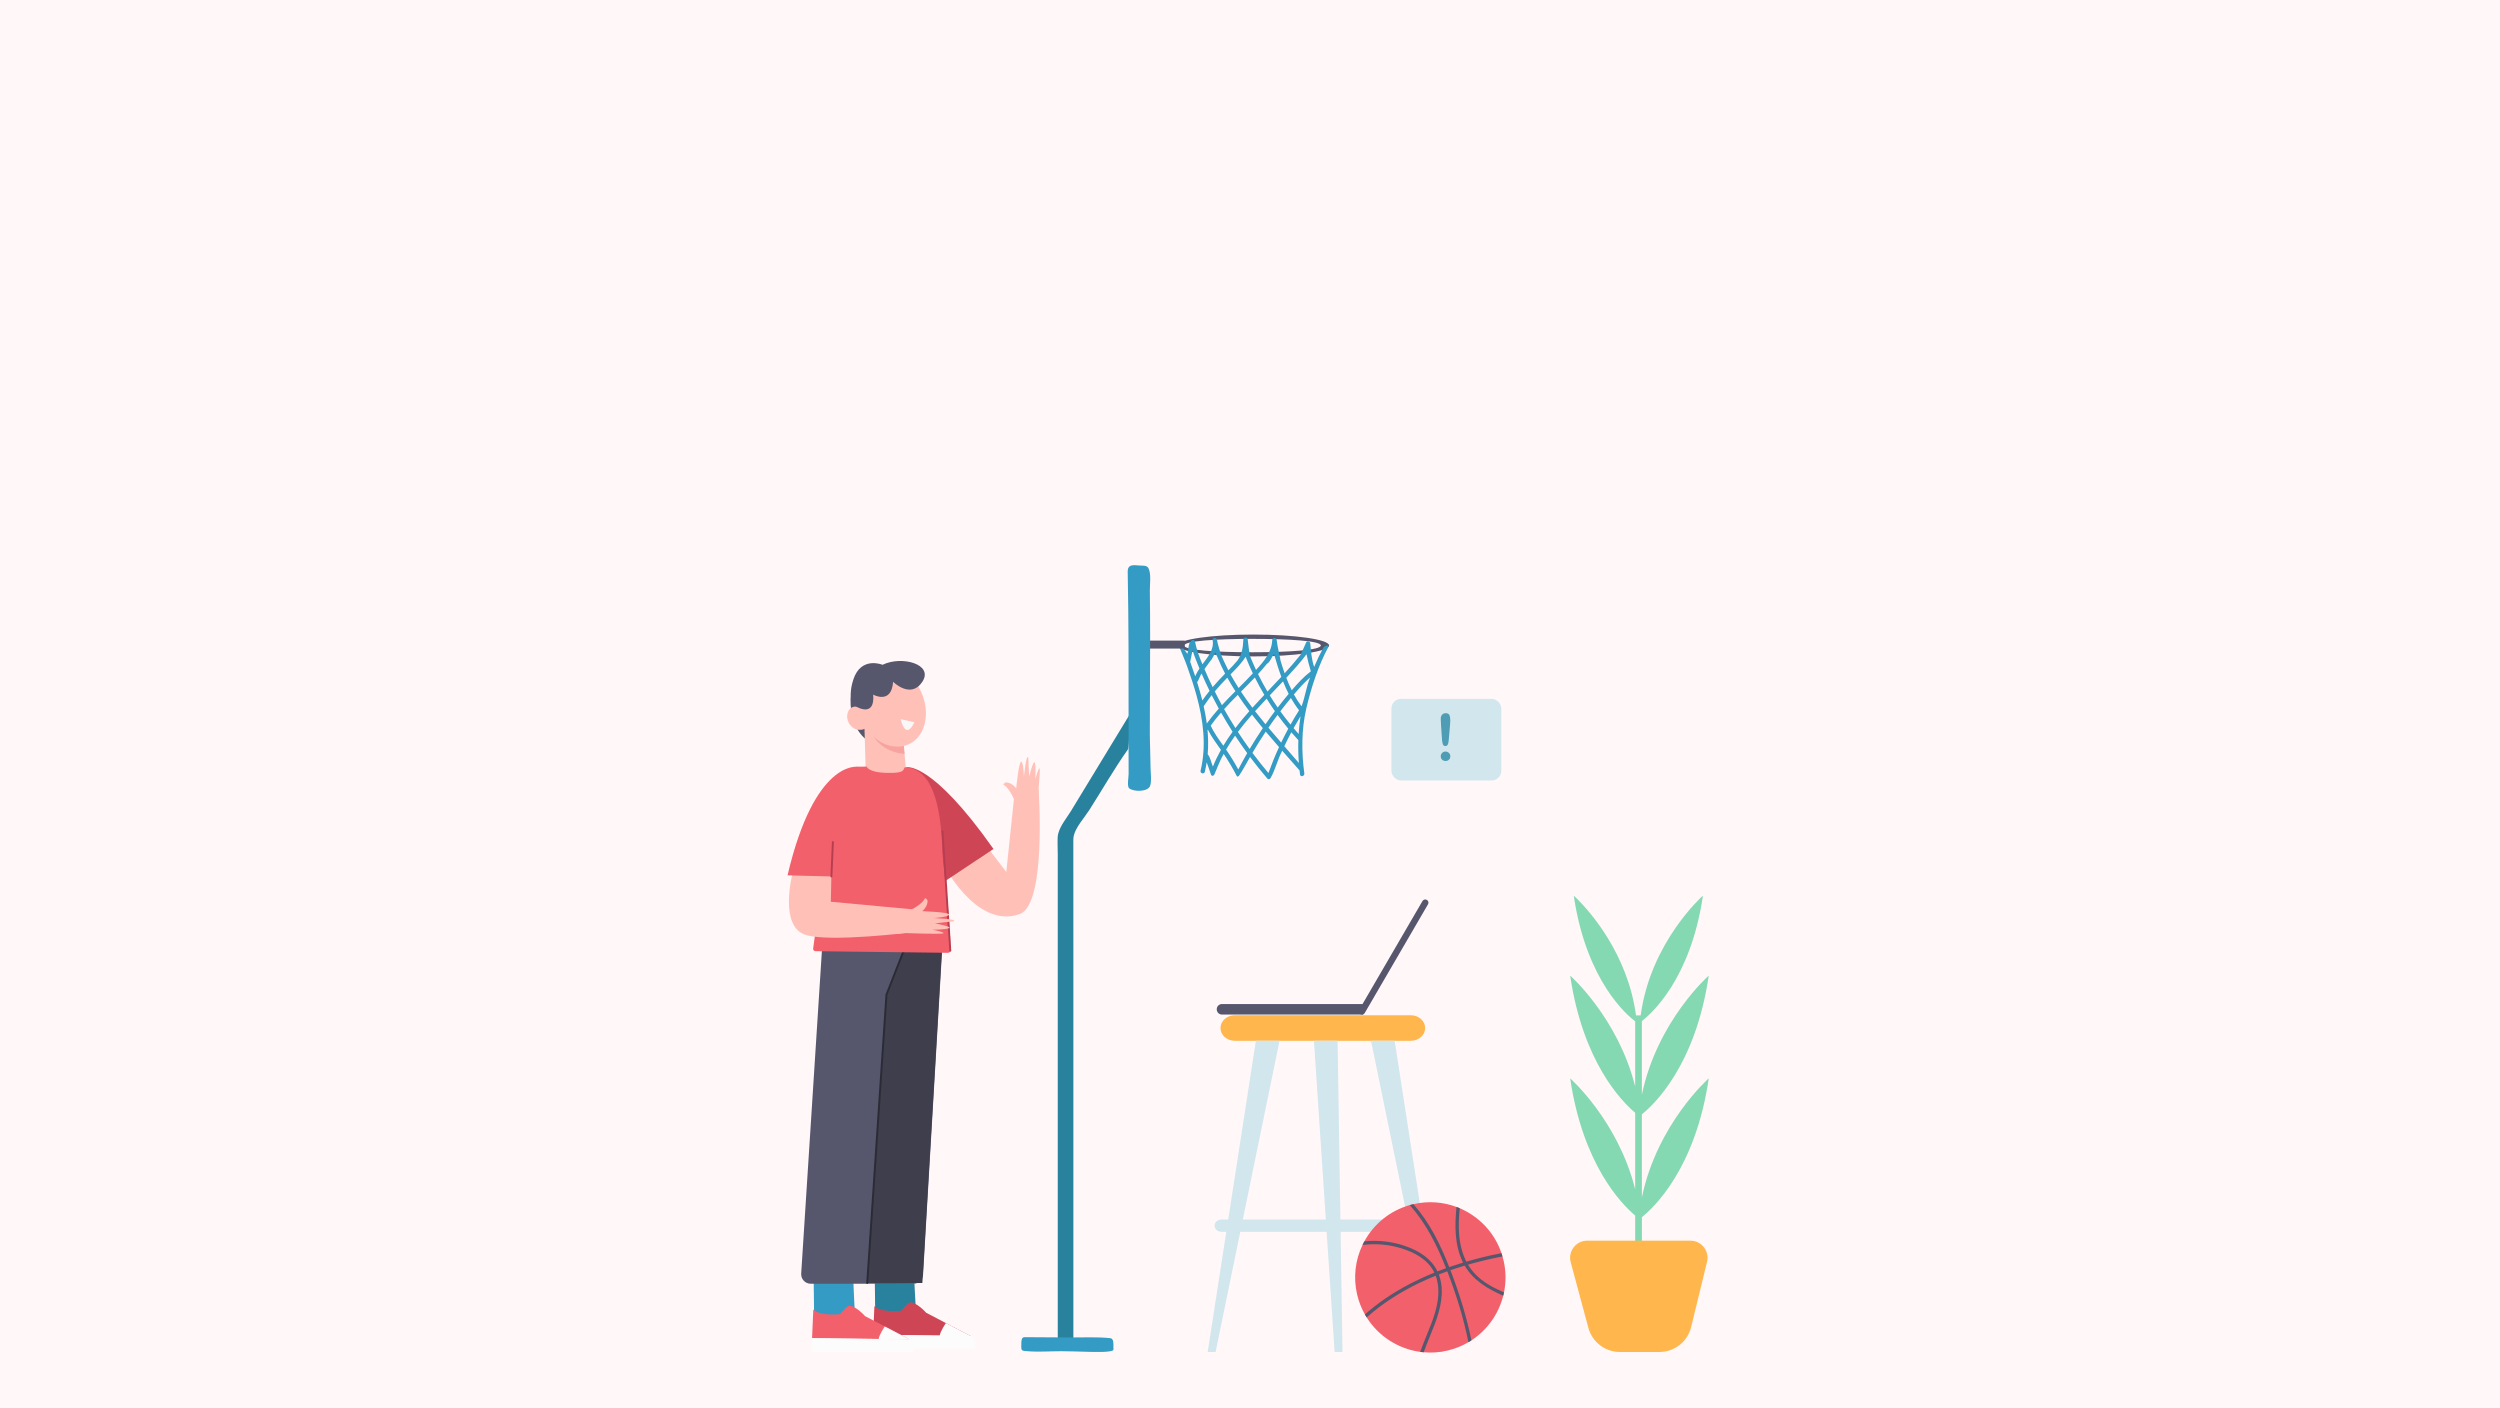 <?xml version="1.0" encoding="UTF-8"?>
<svg id="Layer_1" xmlns="http://www.w3.org/2000/svg" viewBox="0 0 1922.05 1082.35">
  <rect width="1922.05" height="1082.35" fill="#fff7f8"/>
  <g>
    <g>
      <path d="M939.46,771.93h108.53v8.08h-108.53c-2.21,0-4-1.79-4-4v-.08c0-2.21,1.79-4,4-4Z" fill="#56566d"/>
      <path d="M1047.12,780.02c-.42,0-.85-.11-1.24-.33-1.18-.68-1.58-2.19-.89-3.37l48.64-83.57c.68-1.18,2.19-1.57,3.37-.89,1.18.68,1.58,2.19.89,3.37l-48.64,83.57c-.46.79-1.28,1.23-2.13,1.23Z" fill="#56566d"/>
    </g>
    <g>
      <path d="M1084.68,780.55h-135.34c-6.07,0-11,4.39-11,9.81h0c0,5.42,4.92,9.81,11,9.81h135.34c6.07,0,11-4.39,11-9.81h0c0-5.42-4.92-9.81-11-9.81Z" fill="#ffb64d"/>
      <polygon points="965.57 800.16 928.51 1039.44 934.56 1039.44 983.73 800.16 965.57 800.16" fill="#d1e6ed"/>
      <polygon points="1072.23 800.16 1109.29 1039.44 1103.24 1039.44 1054.07 800.16 1072.23 800.16" fill="#d1e6ed"/>
      <polygon points="1028.35 800.16 1032.14 1039.44 1026.09 1039.44 1010.2 800.16 1028.35 800.16" fill="#d1e6ed"/>
      <path d="M1098.7,937.59h-159.61c-2.92,0-5.29,2.11-5.29,4.72s2.37,4.72,5.29,4.72h159.61c2.92,0,5.29-2.11,5.29-4.72s-2.37-4.72-5.29-4.72Z" fill="#d1e6ed"/>
    </g>
    <g>
      <rect x="1069.76" y="537.29" width="84.47" height="62.75" rx="7.38" ry="7.38" transform="translate(2223.98 1137.33) rotate(-180)" fill="#d1e6ed"/>
      <path d="M1108.68,569.1l-.78-11.63c-.15-2.26-.22-3.89-.22-4.88,0-1.34.35-2.39,1.06-3.14.7-.75,1.63-1.13,2.78-1.13,1.39,0,2.32.48,2.79,1.44.47.96.7,2.35.7,4.16,0,1.07-.06,2.15-.17,3.25l-1.04,11.97c-.11,1.42-.36,2.52-.73,3.28s-.99,1.14-1.84,1.14-1.48-.37-1.82-1.1-.58-1.86-.73-3.36ZM1111.37,585.07c-.99,0-1.85-.32-2.58-.96-.74-.64-1.1-1.53-1.1-2.68,0-1,.35-1.86,1.06-2.56.7-.7,1.57-1.06,2.58-1.06s1.89.35,2.61,1.06c.72.7,1.08,1.56,1.08,2.56,0,1.13-.36,2.02-1.09,2.67-.73.65-1.58.97-2.55.97Z" fill="#4e9db5"/>
    </g>
    <g>
      <path d="M1313.72,829.1c-10.15,69.15-42.1,99.22-51.41,106.66v43.96h-5.15v-45.17c-10.81-9.13-40.28-39.54-49.97-105.46,0,0,36.73,32.39,49.97,85.22v-58.77c-10.81-9.13-40.28-39.54-49.97-105.46,0,0,36.73,32.37,49.97,85.22v-50.09c-6.52-4.92-36.73-30.72-46.78-93.73-.15-.94-.31-1.9-.45-2.88,0,0,1.11.98,3,2.88,9.49,9.52,38.54,42.04,44.86,89.2h3.6c7.58-56.57,47.86-92.08,47.86-92.08-9.43,64.24-39.78,90.91-46.95,96.4v56.62c11.75-56.57,51.41-91.55,51.41-91.55-10.15,69.15-42.1,99.22-51.41,106.64v63.91c11.75-56.57,51.41-91.55,51.41-91.55Z" fill="#84d8b2"/>
      <path d="M1312.39,970.12l-12.23,50.16c-2.74,11.25-12.83,19.16-24.39,19.16h-30.36c-11.36,0-21.29-7.62-24.24-18.58l-13.59-50.45c-2.25-8.34,4.05-16.55,12.69-16.55h79.35c8.51,0,14.79,7.98,12.76,16.26Z" fill="#ffb64d"/>
    </g>
    <g>
      <g>
        <path d="M905.4,496.26c0,4.64,26.06,8.4,58.21,8.4,32.15,0,58.21-3.76,58.21-8.4,0-4.64-26.06-8.4-58.21-8.4-32.15,0-58.21,3.76-58.21,8.4ZM910.45,496.32c0-3.52,23.98-5.14,52.47-5.14,28.49,0,52.56,1.56,52.56,5.08,0,3.52-24.07,5.2-52.56,5.2-28.49,0-52.47-1.62-52.47-5.14Z" fill="#56566d"/>
        <path d="M907.1,498.28c1.07,2.9,3.57,8.43,4.61,11.34.41,1.13.81,2.26,1.22,3.39,2.58,7.18,4.99,14.42,7.01,21.78,5.16,18.76,7.71,38.58,3.09,57.72-.51,2.1,2.75,2.99,3.26.89.59-2.45,1.06-4.89,1.44-7.34,1.13,3.03,2.2,6.08,3.19,9.16.7,2.13,2.59,1.41,3.22-1.01,2.1-4.9,3.99-9.95,6.65-14.62,3.67,5.44,7.01,11.08,10,16.92.99,1.93,2.88-1.78,2.85-1.82.37-.09,5.19-8.78,7.42-12.7,4.23,5.65,8.66,11.16,13.26,16.53.9,1.05,2.18.46,2.64-.52,3.55-6.4,5.36-14.19,8.83-20.83,4.48,5.05,8.88,10.14,13.34,15.14.12,1.07.26,2.15.4,3.22.29,2.13,3.55,1.22,3.26-.89-2.24-16.51-2.24-33.88,1.57-50.17,3.65-15.61,9.22-32.87,16.93-47.08,1.03-1.9-2.93-1.17-3.96.73-2.59,4.78-4.92,9.67-6.99,14.67-1.96-5.85-2.43-11.94-2.97-18.04-.14-1.45-2.4-2.53-3.15-.85-1.44,3.13-2.74,6.38-4.3,9.45-3.9,4.91-8.02,9.65-12.27,14.29-1.15-3.25-2.19-6.55-3.19-9.85.2-.42-2.46-10.9-2.94-15.76-.21-2.15-3.19-2.16-3.38,0-.38,9.37-6.4,16.46-12.49,23.01-1.75-3.73-3.38-7.52-4.89-11.36,0-.27-1.56-11.68-1.48-11.93.11-2.34-3.52-1.96-3.39.13-.29,4.98-.57,10.62-4.52,15.96-2.15,2.65-4.56,5.11-6.98,7.54-1.55-2.99-5.66-11.64-5.92-12.97-.05,0-2.27-7.1-2.89-10.78-.56-1.76-3.4-1.5-3.32.45,1.45,7.16-3.83,13.21-7.81,18.66-2.42-5.65-4.53-11.44-5.72-17.48-.35-1.7-2.52-1.45-3.13-.19-2.09,1.28-1.83,7.21-2.78,9.67-.33-.91-2.05-2.6-2.38-3.51-.74-2.02-4.1-2.98-3.35-.95ZM941.89,517.9c-3.32,3.35-6.51,6.81-9.58,10.39-2.22-4.58-4.32-9.21-6.31-13.89,1.43-2.07,2.96-4.07,4.43-6.11,1.68-1.56,3.78-6.45,3.86-6.63.47,1.18,1.03,2.33,1.66,3.45,1.77,4.36,3.76,8.63,5.95,12.8ZM949.8,531.42c-3.51,3.52-7,7.07-10.36,10.72-1.91-3.49-3.74-7.01-5.51-10.57,3.06-3.65,6.31-7.15,9.63-10.58,1.97,3.55,4.06,7.02,6.25,10.43ZM951.62,534.22c2.83,4.26,5.81,8.43,8.9,12.53-3.73,4.22-7.33,8.53-10.72,12.98-3.02-4.77-5.92-9.62-8.68-14.54,3.39-3.75,6.93-7.37,10.5-10.96ZM963.21,517.71c-3.56,3.82-7.25,7.53-10.95,11.24-2.19-3.43-4.27-6.92-6.22-10.48,4.19-4.22,8.47-8.48,11.58-13.51.04.1.09.2.14.28,1.68,4.22,3.5,8.38,5.45,12.48ZM972.05,534.22c-3.09,3.27-6.16,6.56-9.18,9.9-3.06-4.04-6-8.16-8.79-12.37,3.59-3.6,7.19-7.2,10.68-10.88,2.27,4.54,4.69,8.99,7.29,13.35ZM973.82,537.13c2.03,3.28,4.14,6.5,6.35,9.66-2.48,3.28-4.89,6.62-7.23,10.01-2.73-3.3-5.42-6.64-8.04-10.02,2.92-3.25,5.91-6.46,8.92-9.64ZM985.11,520.4c-3.51,3.77-7.09,7.52-10.67,11.29-2.59-4.39-5-8.87-7.24-13.45,2.36-2.57,4.65-5.19,6.84-7.9,2.63-1.4,3.41-5.18,5.5-7.32,1.69,5.83,3.47,11.67,5.57,17.37ZM990.77,533.46c-2.89,3.45-5.71,6.96-8.46,10.52-2.12-3.07-4.16-6.19-6.11-9.37,3.41-3.59,6.84-7.17,10.22-10.78,1.3,3.28,2.74,6.5,4.34,9.64ZM992.49,536.65c1.85,3.26,3.91,6.41,6.26,9.4-2.28,3.62-4.47,7.29-6.56,11.02-2.73-3.32-5.34-6.73-7.85-10.22,2.64-3.46,5.36-6.86,8.15-10.21ZM1007.81,516.1c-5.51,4.25-10.2,9.34-14.71,14.6-1.54-3.12-2.91-6.33-4.16-9.59,5.31-5.99,10.88-11.65,15.53-18.16.88,4.44,2,8.82,3.34,13.15ZM994.77,533.91c3.89-4.58,7.9-9.15,12.48-13.07-2.95,7.16-3.87,15.12-6.59,22.21-2.21-2.9-4.16-5.96-5.89-9.13ZM998.42,564.29c-1.33-1.47-2.62-2.96-3.9-4.46,1.72-3.1,3.5-6.16,5.35-9.19-.67,4.53-1.16,9.08-1.44,13.65ZM987.4,573.71c1.71-3.61,3.51-7.19,5.39-10.71,1.76,2.04,3.56,4.05,5.41,6.02-.19,5.85-.06,11.72.4,17.57-3.73-4.29-7.47-8.58-11.2-12.88ZM975.18,559.47c2.28-3.32,4.62-6.6,7.04-9.83,2.63,3.61,5.37,7.15,8.23,10.59-1.91,3.52-3.73,7.09-5.46,10.7-3.29-3.79-6.57-7.6-9.81-11.46ZM962.9,578.81c3.24-5.54,6.66-10.98,10.23-16.32,3.37,4,6.79,7.96,10.23,11.89-3.01,6.52-5.73,13.18-8.17,19.95-4.26-5.05-8.36-10.22-12.3-15.52ZM960.73,575.84c-3.12-4.31-6.12-8.69-9.02-13.14,3.43-4.58,7.07-8.99,10.85-13.29,2.71,3.51,5.49,6.97,8.33,10.39-3.55,5.25-6.94,10.6-10.16,16.05ZM942.63,576.31c2.14-3.68,4.48-7.25,6.95-10.71,2.99,4.55,6.09,9.02,9.3,13.42-2.38,4.14-4.68,8.32-6.88,12.56-2.84-5.26-5.97-10.36-9.38-15.27ZM940.53,573.32c-3.56-4.95-7.22-9.89-9.7-15.47,2.47-3.47,5.14-6.79,7.93-10,2.83,5,5.79,9.92,8.89,14.75-2.53,3.47-4.92,7.03-7.12,10.71ZM928.37,561.36c.1-.1.2-.21.28-.34,2.77,5.51,6.45,10.45,10.03,15.5-2.31,4.12-4.38,8.4-6.16,12.85-1.39-3.05-1.86-6.99-4.04-9.5.53-6.19.44-12.36-.11-18.51ZM925.41,542.94c2.06-2.81,3.94-5.79,6.17-8.48,1.76,3.48,3.57,6.93,5.45,10.34-3.28,3.64-6.31,7.51-9.23,11.44-.59-4.45-1.41-8.89-2.4-13.3ZM920.37,524.48c1.5-1.89,1.95-4.67,3.43-6.67,1.94,4.49,3.97,8.95,6.14,13.34-1.94,2.4-3.81,4.86-5.55,7.41-1.18-4.72-2.54-9.42-4.01-14.08ZM918.94,520.06c-1.25-3.78-2.57-7.52-3.9-11.25.61-3,1.22-6,1.83-9,1.16,4.39,3.94,10.58,5.31,14.19-1.09,1.64-2.09,3.34-2.92,5.13-.07.15-.19.51-.32.93Z" fill="#339bc4"/>
      </g>
      <rect x="891.08" y="478.89" width="6.12" height="33.37" transform="translate(1389.71 -398.57) rotate(90)" fill="#56566d"/>
      <g>
        <path d="M813.72,640.4c1.66-5.95,6.56-11.79,9.64-16.85,4.3-7.06,8.59-14.13,12.89-21.19,8.51-14,17.03-27.99,25.54-41.99,2.07-3.41,4.14-6.81,6.21-10.22,0,0,.63,23.92-.9,26.09-10.59,15-19.71,30.96-29.56,46.45-3.69,5.8-10.68,13.42-12.06,20.06-.28,1.37-.28,2.77-.28,4.17.08,26.52.03,53.03.03,79.55,0,32.87,0,65.75,0,98.62,0,33.8,0,67.61,0,101.41v77.06c0,8.7,0,17.4,0,26.11h-12c0-10.52,0-21.04,0-31.56,0-25.99,0-51.98,0-77.97,0-33.14,0-66.29,0-99.43,0-31.98,0-63.96,0-95.94,0-22.5.05-45,0-67.5-.01-4.48-.28-9-.08-13.47.05-1.13.25-2.25.56-3.37Z" fill="#28829e"/>
        <path d="M786.63,1038.47c.99.26,1.96.25,2.98.34,8.66.77,17.72.02,26.41.02,6.96,0,13.92.36,20.88.49,3.11.06,15.73.55,18.71-1.06.71-.38.42-1.54.4-2.34-.05-2.13.59-6.8-2.47-7.12-10.26-1.05-19.79-.48-30.05-.53-11.69-.05-23.38-.13-35.07-.22-.72,0-1.49,0-2.08.42-1.26.9-1.09,3.92-1.11,5.25-.03,1.6-.46,4.25,1.36,4.73.02,0,.03,0,.05.01Z" fill="#339bc4"/>
      </g>
      <path d="M868.3,606.19c4.04,2.82,14.42,2.52,15.96-2.07,1.31-3.9.34-9.82.31-13.87-.05-9.09-.56-18.18-.56-27.27,0-23.68.23-47.94.24-71.84,0-12.27-.05-24.54-.23-36.82-.07-4.83.94-11.19-.43-15.85-1.13-3.84-3.04-3.47-6.83-3.66-4.79-.25-9.89-1.56-9.76,4.9.78,39.12.68,78.04.68,117.15,0,8.01-.02,16.59-.01,24.82,0,4.43.02,8.86.04,13.3,0,2.3-1.23,8.91.19,10.84.1.14.24.26.4.38Z" fill="#339bc4"/>
    </g>
    <g>
      <g>
        <path d="M668.46,570.05c-1.03,0-17.06-9.31-14.22-37.74l22.23-12.15-8.01,49.89Z" fill="#56566d"/>
        <g>
          <path d="M670.98,513.39c-1.77.81-3.44,1.9-4.99,3.31-13.81,12.62-5.93,37.99,5.85,49.66,6.52,6.46,16.21,9.62,24.82,6.64,12.59-4.36,16.85-18.39,14.65-31.03-1.65-9.42-6.61-18.4-14.14-24.11-7.52-5.7-17.83-8.29-26.18-4.48Z" fill="#ffc0b8"/>
          <path d="M667.57,558.66c-2.42,2.28-6.55,3.12-9.68,1.93-3.13-1.19-5.65-4.24-6.37-7.71-.65-3.12.23-6.62,2.56-8.45,2.33-1.83,6.42-1.61,8.3.91l5.19,13.33Z" fill="#ffc0b8"/>
          <path d="M664.33,550.34l1.33,44.53c.12,8.23,6.62,14.94,14.84,15.31h0c9.49.43,17.15-7.67,16.19-17.12l-3.95-41.42-28.41-1.3Z" fill="#ffc0b8"/>
          <path d="M695.41,579.62l-.47-6.11s-12.33,3.44-23.1-7.15c0,0,6.04,11.75,23.57,13.26Z" fill="#f7a39f"/>
          <path d="M702.98,555.27s-6.15,14.91-10.57-2.36" fill="#f9f7f7"/>
        </g>
        <path d="M659.7,543.92s13.1,7.17,11.61-9.88c0,0,14.09,7.91,15.32-9.88,0,0,13.59,13.59,22.49,0,8.9-13.59-16-20.22-30.58-13.05,0,0-16.56-6.91-22.49,11.37-5.93,18.29,3.65,21.45,3.65,21.45Z" fill="#56566d"/>
      </g>
      <g>
        <g>
          <g>
            <polygon points="702.34 1010.72 704.37 936.76 672.03 935.54 672.91 1012.26 702.34 1010.72" fill="#ffc5b3"/>
            <path d="M703,986.63l1.32,23.74-31.42,1.89-.29-25.85c4.92-.08,24.51.12,30.39.22Z" fill="#28829e"/>
            <g>
              <path d="M671.3,1026.18l74.89.96-34.1-17.85s-7.65-8.6-12.75-7.97c0,0-2.55,1.27-6.37,6.37,0,0-14.98,1.91-20.71-3.51l-.96,21.99Z" fill="#ce4656"/>
              <path d="M727.22,1017.19s-4.35,6.29-4.8,9.93h23.77s-18.97-9.93-18.97-9.93Z" fill="#fcfcfc"/>
              <path d="M671.3,1026.18s-.04,7.62-.04,10.66h78.32s.94-7.41-3.4-9.7l-74.89-.96Z" fill="#fcfcfc"/>
            </g>
          </g>
          <g>
            <polygon points="655.37 1013.32 657.4 939.37 625.06 938.14 625.93 1014.86 655.37 1013.32" fill="#ffc5b3"/>
            <path d="M656.03,985.2l1.32,27.48-31.42,2.19-.29-29.92c4.92-.09,24.51.14,30.39.26Z" fill="#339bc4"/>
            <g>
              <path d="M624.33,1028.78l74.89.96-34.1-17.84s-7.65-8.6-12.75-7.97c0,0-2.55,1.27-6.37,6.37,0,0-14.98,1.91-20.71-3.51l-.96,21.99Z" fill="#f2606b"/>
              <path d="M680.25,1019.79s-4.35,6.29-4.8,9.93h23.77s-18.97-9.93-18.97-9.93Z" fill="#fcfcfc"/>
              <path d="M624.33,1028.78s-.04,7.62-.04,10.66h78.32s.94-7.41-3.4-9.7l-74.89-.96Z" fill="#fcfcfc"/>
            </g>
          </g>
          <path d="M724.39,729.36l-14.72,250.69c-.23,3.88-3.44,6.91-7.33,6.91h-79.05c-4.24,0-7.59-3.58-7.32-7.81l16.21-252.57c.25-3.93,3.56-6.96,7.5-6.87l77.56,1.87c4.15.1,7.39,3.62,7.15,7.77Z" fill="#56566d"/>
        </g>
        <polygon points="709.13 986.39 666.74 986.39 681.52 764.76 696.36 726.04 724.48 724.64 709.13 986.39" fill="#3e3e4c"/>
        <polyline points="666.74 986.39 681.52 764.76 698.42 721.62" fill="none" stroke="#2b2b35" stroke-linecap="round" stroke-miterlimit="10" stroke-width="1.5"/>
        <g>
          <path d="M716.33,618.02c4.15,11.52,7.92,25.95,9.22,41.41,2.63,31.13,5.84,64.99,5.05,71.51-.11.91-.87,1.59-1.78,1.61l-101.8-1.26c-1.08.02-1.95-.89-1.87-1.97l14.95-108.23c25.43-2.09,50.89-4.25,76.22-3.06Z" fill="#f2606b"/>
          <g>
            <g>
              <path d="M783.96,702.74c-34.17,12.25-60.15-40.83-60.15-40.83l24.82-24.07,25.03,32.53,6.52-62.18,18.3-1.4s6.4,88.46-14.51,95.96Z" fill="#ffc0b8"/>
              <path d="M797.47,626.81c-5.26-.02-10.51-.1-15.77-.22,0-.82,0-1.61-.05-2.31l-.55-6.16s-4.36-12.24-9.71-14.78c.24-.83,1.32-1.97,2.48-1.84,4.56.49,7.39,4.56,7.39,4.56,0,0,2.12-21.35,3.95-20.48,1.83.87,1.94,12.09,1.94,12.09,0,0,1.67-17.01,3.17-15.59.58.55,0,0,.92,14.85,0,0,3.33-13.05,4.27-10.72,1.18,2.93.46,12.9.46,12.9,0,0,2.69-10.06,3.35-8.13.66,1.93-2.07,29.1-2.07,29.1,0,0-.06,2.85.22,6.71Z" fill="#ffc0b8"/>
            </g>
            <path d="M696.62,589.9s19.03-5.57,67.2,62.81l-36.75,24.41-30.45-87.23Z" fill="#ce4656"/>
          </g>
          <path d="M647.41,626.26s10.02-36.51,10.87-36.77c0,0,3.49-.18,7.95-.09,1.39,2.31,5.36,4.58,15.57,4.81,14.53.34,12.21-2.42,13.82-4.32,20.39.8,28,26.89,28.95,66.44l2.31,23.51-88.69-5.97,9.21-47.61Z" fill="#f2606b"/>
          <line x1="724.62" y1="639.08" x2="730.6" y2="730.93" fill="none" stroke="#b73e50" stroke-linecap="round" stroke-miterlimit="10" stroke-width="1.5"/>
          <g>
            <g>
              <path d="M609.15,672.3s-10.42,39.93,10.28,46.47c18.71,5.91,81.65-2,81.65-2l2.04-17.51-64.36-5.98.42-20.25s-14.89-2.21-30.03-.73Z" fill="#ffc0b8"/>
              <path d="M689.37,718.03c-.31-5.25-.57-10.5-.78-15.75.82-.05,1.61-.11,2.31-.2l6.11-.94s11.94-5.13,14.14-10.63c.85.19,2.05,1.19,2,2.36-.19,4.58-4.09,7.66-4.09,7.66,0,0,21.44.76,20.69,2.64-.75,1.88-11.94,2.7-11.94,2.7,0,0,17.08.59,15.76,2.18-.51.61,0,0-14.76,1.86,0,0,13.23,2.49,10.97,3.58-2.85,1.36-12.85,1.28-12.85,1.28,0,0,10.21,2.05,8.32,2.83-1.89.78-29.18-.22-29.18-.22,0,0-2.84.12-6.68.64Z" fill="#ffc0b8"/>
            </g>
            <g>
              <path d="M659.21,589.56s-32.89-5.63-53.72,83.41c0,0,15.79.5,35.89.9l17.84-84.31Z" fill="#f2606b"/>
              <line x1="639.2" y1="673.87" x2="640.33" y2="647.41" fill="none" stroke="#b73e50" stroke-linecap="round" stroke-miterlimit="10" stroke-width="1.5"/>
            </g>
          </g>
        </g>
      </g>
    </g>
    <g>
      <path d="M1155.99,969.16c1.91,8.32,1.92,16.62.31,24.47-.16.85-.36,1.68-.58,2.52-3.52,14.01-12.24,26.37-24.46,34.33-.76.51-1.53.98-2.32,1.44-4.96,2.91-10.43,5.13-16.34,6.48-6.09,1.4-12.16,1.78-18.07,1.24-.9-.07-1.79-.18-2.67-.29-16.9-2.3-32.06-12.05-41.14-26.53-.48-.74-.93-1.51-1.36-2.27-2.69-4.74-4.74-9.94-6.02-15.52-3.05-13.27-1.26-26.52,4.21-37.91.44-.93.91-1.85,1.41-2.75,7.2-13.17,19.48-23.5,34.89-27.86.94-.27,1.88-.51,2.83-.73h.05c11.44-2.64,22.86-1.67,33.08,2.15.84.3,1.67.64,2.49.99,14.71,6.27,26.65,18.58,32.07,34.55.28.82.54,1.65.77,2.49.32,1.05.59,2.12.84,3.21Z" fill="#f2606b"/>
      <path d="M1128.64,972.28c3.64,6.18,8.93,11.06,14.97,14.84,4.05,2.54,8.33,4.62,12.69,6.51-.16.85-.36,1.68-.58,2.52-11.85-5.12-23.05-11.8-29.61-23.12-3.68,1.1-7.35,2.26-10.98,3.52.33.86.66,1.7.98,2.56,4.3,11.45,8.14,23.07,11.28,34.9,1.45,5.45,2.75,10.94,3.88,16.47-.76.51-1.53.98-2.32,1.44-3.71-18.61-9.43-36.84-16.24-54.52-2.19.78-4.37,1.6-6.53,2.46.15.41.32.81.46,1.23,3.96,12.13.9,25.07-3.47,36.62-2.8,7.36-5.93,14.57-8.63,21.94-.9-.07-1.79-.18-2.67-.29,2.7-7.45,5.86-14.7,8.7-22.14,4.34-11.38,7.51-24.14,3.35-36.07-.04-.11-.1-.22-.14-.33-4.26,1.72-8.47,3.56-12.63,5.54-14.59,7-28.34,15.75-40.42,26.47-.48-.74-.93-1.51-1.36-2.27,5.14-4.54,10.58-8.74,16.26-12.6,11.62-7.88,24.15-14.26,37.15-19.52-4.8-10.03-15.22-15.6-25.61-18.78-9.58-2.92-19.7-3.77-29.62-2.53.44-.93.91-1.85,1.41-2.75,10.93-1.12,22.1.19,32.44,3.96,10.01,3.63,19.16,9.53,23.75,19.14,2.19-.85,4.4-1.69,6.6-2.48-6.84-17.41-15.33-34.58-27.91-48.49.94-.27,1.88-.51,2.83-.73,6.11,6.9,11.29,14.61,15.73,22.68,4.55,8.26,8.35,16.91,11.79,25.69,3.53-1.22,7.08-2.37,10.65-3.45-.1-.19-.21-.38-.29-.57-6.31-13.23-6.15-27.89-4.75-42.2.84.3,1.67.64,2.49.99-.64,6.47-.97,12.94-.53,19.43.51,7.45,2.21,14.95,5.61,21.63,8.88-2.59,17.9-4.78,26.98-6.5.28.82.54,1.65.77,2.49-.88.18-1.76.35-2.64.53-8.01,1.63-15.99,3.54-23.87,5.8Z" fill="#56566d"/>
    </g>
  </g>
</svg>